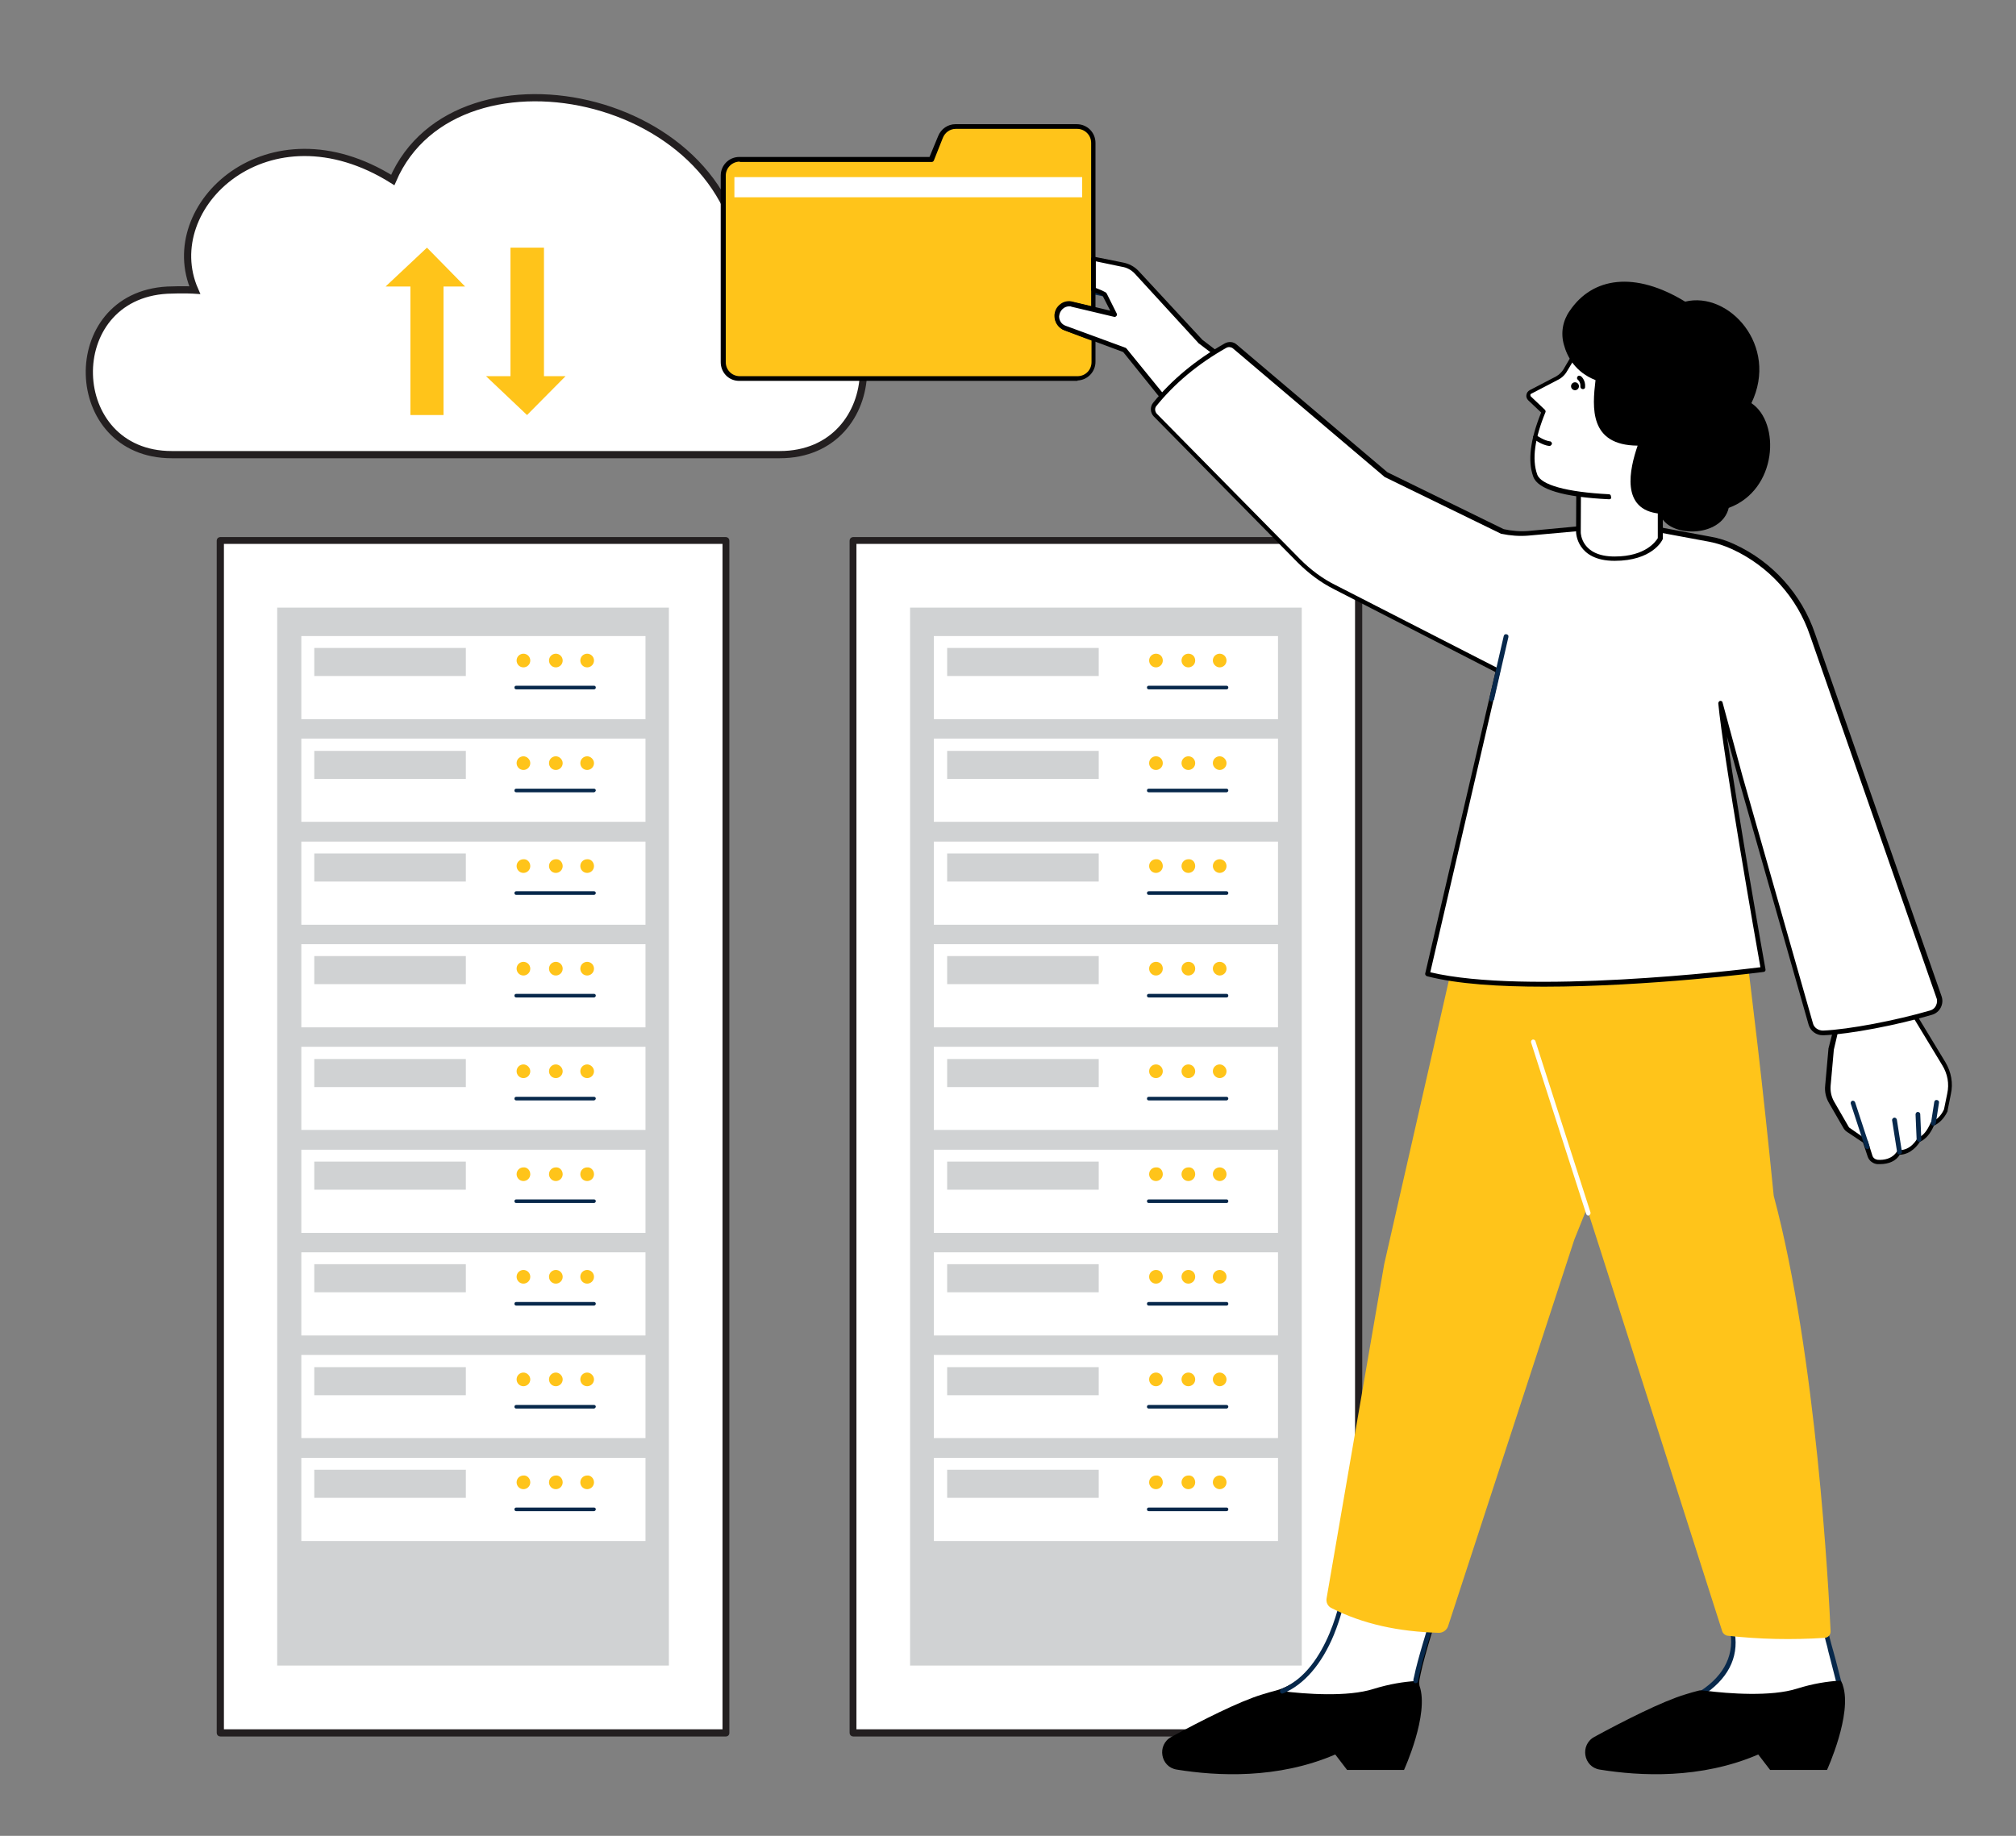 <?xml version="1.0" encoding="utf-8"?>
<!-- Generator: Adobe Illustrator 28.1.0, SVG Export Plug-In . SVG Version: 6.00 Build 0)  -->
<svg version="1.1" id="Layer_1" xmlns="http://www.w3.org/2000/svg" xmlns:xlink="http://www.w3.org/1999/xlink" x="0px" y="0px"
	 viewBox="0 0 560 510" style="enable-background:new 0 0 560 510;" xml:space="preserve">
<rect x="0" y="0" width="560" height="510" fill="#808080" stroke="none"/>
<style type="text/css">
	.st0{fill:#E7E6E6;}
	.st1{fill:none;stroke:#000000;stroke-width:2;stroke-linecap:round;stroke-miterlimit:10;}
	.st2{fill:#FFFFFF;}
	.st3{fill:#FFC41A;}
	.st4{fill:none;stroke:#FFFFFF;stroke-width:2;stroke-miterlimit:10;}
	.st5{fill:#E4E4E4;}
	.st6{opacity:0.14;}
	.st7{fill:#4F50DC;}
	.st8{fill:#E6E6E6;}
	.st9{fill:#FFFFFF;stroke:#000000;stroke-width:2;stroke-linecap:round;stroke-miterlimit:10;}
	.st10{fill:#FFF5CB;}
	.st11{fill:#FFFFFF;stroke:#231F20;stroke-width:2;stroke-miterlimit:10;}
	.st12{fill:none;stroke:#011843;stroke-width:2.658;stroke-linecap:round;stroke-linejoin:round;stroke-miterlimit:10;}
	.st13{fill:none;stroke:#011843;stroke-width:2.658;stroke-miterlimit:10;}
	.st14{fill:none;stroke:#D9E0ED;stroke-width:0.818;stroke-linecap:round;stroke-linejoin:round;stroke-miterlimit:10;}
	.st15{fill:#F2F2F2;stroke:#231F20;stroke-miterlimit:10;}
	.st16{fill:none;stroke:#000000;stroke-linecap:round;stroke-linejoin:round;stroke-miterlimit:10;}
	.st17{fill:none;stroke:#011843;stroke-width:2;stroke-linecap:round;stroke-linejoin:round;stroke-miterlimit:10;}
	.st18{fill:#F2F2F2;stroke:#231F20;stroke-width:2;stroke-miterlimit:10;}
	.st19{fill:none;stroke:#D9E0ED;stroke-width:0.664;stroke-linecap:round;stroke-linejoin:round;stroke-miterlimit:10;}
	.st20{fill:#898B8D;}
	.st21{fill:none;stroke:#FFC41A;stroke-width:0.818;stroke-miterlimit:10;}
	.st22{fill:none;stroke:#FFC41A;stroke-width:0.818;stroke-linecap:round;stroke-linejoin:round;stroke-miterlimit:10;}
	.st23{fill:none;stroke:#FFFFFF;stroke-linecap:round;stroke-linejoin:round;stroke-miterlimit:10;}
	.st24{fill:#F2F2F2;}
	.st25{opacity:0.44;}
	.st26{fill:#FFFFFF;stroke:#000000;stroke-linecap:round;stroke-linejoin:round;stroke-miterlimit:10;}
	.st27{fill:none;stroke:#011843;stroke-width:0.886;stroke-linecap:round;stroke-linejoin:round;stroke-miterlimit:10;}
	.st28{fill:none;stroke:#011843;stroke-width:0.972;stroke-linecap:round;stroke-linejoin:round;stroke-miterlimit:10;}
	.st29{fill:#97ACCA;}
	.st30{fill:#FFFFFF;stroke:#000000;stroke-width:2;stroke-linecap:round;stroke-linejoin:round;stroke-miterlimit:10;}
	.st31{fill:none;stroke:#000000;stroke-width:2;stroke-linecap:round;stroke-linejoin:round;stroke-miterlimit:10;}
	.st32{fill:#231F20;stroke:#231F20;stroke-miterlimit:10;}
	.st33{fill:#D0D2D3;}
	.st34{fill:#07284B;}
</style>
<g>
	<rect x="61.2" y="150.2" class="st2" width="140.4" height="331.3"/>
	<path class="st32" d="M201.7,481.9H61.2c-0.3,0-0.5-0.2-0.5-0.5V150.2c0-0.3,0.2-0.5,0.5-0.5h140.4c0.3,0,0.5,0.2,0.5,0.5v331.3
		C202.1,481.7,201.9,481.9,201.7,481.9z M61.7,480.9h139.5V150.6H61.7V480.9z"/>
	<rect x="77" y="168.8" class="st33" width="108.8" height="293.9"/>
	<g>
		<rect x="83.7" y="176.7" class="st2" width="95.6" height="23.1"/>
		<rect x="87.3" y="180" class="st33" width="42.1" height="7.8"/>
		<path class="st3" d="M147.3,183.5c0,1.1-0.9,1.9-1.9,1.9c-1.1,0-1.9-0.9-1.9-1.9c0-1.1,0.9-1.9,1.9-1.9
			C146.4,181.6,147.3,182.4,147.3,183.5z"/>
		<path class="st3" d="M156.3,183.5c0,1.1-0.9,1.9-1.9,1.9c-1.1,0-1.9-0.9-1.9-1.9c0-1.1,0.9-1.9,1.9-1.9
			C155.4,181.6,156.3,182.4,156.3,183.5z"/>
		<path class="st3" d="M165,183.5c0,1.1-0.9,1.9-1.9,1.9c-1.1,0-1.9-0.9-1.9-1.9c0-1.1,0.9-1.9,1.9-1.9
			C164.1,181.6,165,182.4,165,183.5z"/>
		<path class="st34" d="M143.4,191.5c-0.3,0-0.5-0.2-0.5-0.5c0-0.3,0.2-0.5,0.5-0.5H165c0.3,0,0.5,0.2,0.5,0.5
			c0,0.3-0.2,0.5-0.5,0.5"/>
	</g>
	<g>
		<rect x="83.7" y="205.2" class="st2" width="95.6" height="23.1"/>
		<rect x="87.3" y="208.6" class="st33" width="42.1" height="7.8"/>
		<path class="st3" d="M147.3,212c0,1.1-0.9,1.9-1.9,1.9c-1.1,0-1.9-0.9-1.9-1.9c0-1.1,0.9-1.9,1.9-1.9
			C146.4,210.1,147.3,211,147.3,212z"/>
		<path class="st3" d="M156.3,212c0,1.1-0.9,1.9-1.9,1.9c-1.1,0-1.9-0.9-1.9-1.9c0-1.1,0.9-1.9,1.9-1.9
			C155.4,210.1,156.3,211,156.3,212z"/>
		<path class="st3" d="M165,212c0,1.1-0.9,1.9-1.9,1.9c-1.1,0-1.9-0.9-1.9-1.9c0-1.1,0.9-1.9,1.9-1.9C164.1,210.1,165,211,165,212z"
			/>
		<path class="st34" d="M165,220.1h-21.6c-0.3,0-0.5-0.2-0.5-0.5c0-0.3,0.2-0.5,0.5-0.5H165c0.3,0,0.5,0.2,0.5,0.5
			C165.5,219.8,165.2,220.1,165,220.1z"/>
	</g>
	<g>
		<rect x="83.7" y="233.8" class="st2" width="95.6" height="23.1"/>
		<rect x="87.3" y="237.1" class="st33" width="42.1" height="7.8"/>
		<path class="st3" d="M147.3,240.6c0,1.1-0.9,1.9-1.9,1.9c-1.1,0-1.9-0.9-1.9-1.9c0-1.1,0.9-1.9,1.9-1.9
			C146.4,238.6,147.3,239.5,147.3,240.6z"/>
		<path class="st3" d="M156.3,240.6c0,1.1-0.9,1.9-1.9,1.9c-1.1,0-1.9-0.9-1.9-1.9c0-1.1,0.9-1.9,1.9-1.9
			C155.4,238.6,156.3,239.5,156.3,240.6z"/>
		<path class="st3" d="M165,240.6c0,1.1-0.9,1.9-1.9,1.9c-1.1,0-1.9-0.9-1.9-1.9c0-1.1,0.9-1.9,1.9-1.9
			C164.1,238.6,165,239.5,165,240.6z"/>
		<path class="st34" d="M165,248.6h-21.6c-0.3,0-0.5-0.2-0.5-0.5c0-0.3,0.2-0.5,0.5-0.5H165c0.3,0,0.5,0.2,0.5,0.5
			C165.5,248.4,165.2,248.6,165,248.6z"/>
	</g>
	<g>
		<rect x="83.7" y="262.3" class="st2" width="95.6" height="23.1"/>
		<rect x="87.3" y="265.6" class="st33" width="42.1" height="7.8"/>
		<path class="st3" d="M147.3,269.1c0,1.1-0.9,1.9-1.9,1.9c-1.1,0-1.9-0.9-1.9-1.9c0-1.1,0.9-1.9,1.9-1.9
			C146.4,267.2,147.3,268,147.3,269.1z"/>
		<path class="st3" d="M156.3,269.1c0,1.1-0.9,1.9-1.9,1.9c-1.1,0-1.9-0.9-1.9-1.9c0-1.1,0.9-1.9,1.9-1.9
			C155.4,267.2,156.3,268,156.3,269.1z"/>
		<path class="st3" d="M165,269.1c0,1.1-0.9,1.9-1.9,1.9c-1.1,0-1.9-0.9-1.9-1.9c0-1.1,0.9-1.9,1.9-1.9
			C164.1,267.2,165,268,165,269.1z"/>
		<path class="st34" d="M165,277.1h-21.6c-0.3,0-0.5-0.2-0.5-0.5c0-0.3,0.2-0.5,0.5-0.5H165c0.3,0,0.5,0.2,0.5,0.5
			C165.5,276.9,165.2,277.1,165,277.1z"/>
	</g>
	<g>
		<rect x="83.7" y="290.8" class="st2" width="95.6" height="23.1"/>
		<rect x="87.3" y="294.2" class="st33" width="42.1" height="7.8"/>
		<path class="st3" d="M147.3,297.6c0,1.1-0.9,1.9-1.9,1.9c-1.1,0-1.9-0.9-1.9-1.9c0-1.1,0.9-1.9,1.9-1.9
			C146.4,295.7,147.3,296.6,147.3,297.6z"/>
		<path class="st3" d="M156.3,297.6c0,1.1-0.9,1.9-1.9,1.9c-1.1,0-1.9-0.9-1.9-1.9c0-1.1,0.9-1.9,1.9-1.9
			C155.4,295.7,156.3,296.6,156.3,297.6z"/>
		<path class="st3" d="M165,297.6c0,1.1-0.9,1.9-1.9,1.9c-1.1,0-1.9-0.9-1.9-1.9c0-1.1,0.9-1.9,1.9-1.9
			C164.1,295.7,165,296.6,165,297.6z"/>
		<path class="st34" d="M165,305.7h-21.6c-0.3,0-0.5-0.2-0.5-0.5c0-0.3,0.2-0.5,0.5-0.5H165c0.3,0,0.5,0.2,0.5,0.5
			C165.5,305.4,165.2,305.7,165,305.7z"/>
	</g>
	<g>
		<rect x="83.7" y="319.4" class="st2" width="95.6" height="23.1"/>
		<rect x="87.3" y="322.7" class="st33" width="42.1" height="7.8"/>
		<path class="st3" d="M147.3,326.2c0,1.1-0.9,1.9-1.9,1.9c-1.1,0-1.9-0.9-1.9-1.9c0-1.1,0.9-1.9,1.9-1.9
			C146.4,324.2,147.3,325.1,147.3,326.2z"/>
		<path class="st3" d="M156.3,326.2c0,1.1-0.9,1.9-1.9,1.9c-1.1,0-1.9-0.9-1.9-1.9c0-1.1,0.9-1.9,1.9-1.9
			C155.4,324.2,156.3,325.1,156.3,326.2z"/>
		<path class="st3" d="M165,326.2c0,1.1-0.9,1.9-1.9,1.9c-1.1,0-1.9-0.9-1.9-1.9c0-1.1,0.9-1.9,1.9-1.9
			C164.1,324.2,165,325.1,165,326.2z"/>
		<path class="st34" d="M165,334.2h-21.6c-0.3,0-0.5-0.2-0.5-0.5c0-0.3,0.2-0.5,0.5-0.5H165c0.3,0,0.5,0.2,0.5,0.5
			C165.5,334,165.2,334.2,165,334.2z"/>
	</g>
	<g>
		<rect x="83.7" y="347.9" class="st2" width="95.6" height="23.1"/>
		<rect x="87.3" y="351.2" class="st33" width="42.1" height="7.8"/>
		<path class="st3" d="M147.3,354.7c0,1.1-0.9,1.9-1.9,1.9c-1.1,0-1.9-0.9-1.9-1.9c0-1.1,0.9-1.9,1.9-1.9
			C146.4,352.8,147.3,353.6,147.3,354.7z"/>
		<path class="st3" d="M156.3,354.7c0,1.1-0.9,1.9-1.9,1.9c-1.1,0-1.9-0.9-1.9-1.9c0-1.1,0.9-1.9,1.9-1.9
			C155.4,352.8,156.3,353.6,156.3,354.7z"/>
		<path class="st3" d="M165,354.7c0,1.1-0.9,1.9-1.9,1.9c-1.1,0-1.9-0.9-1.9-1.9c0-1.1,0.9-1.9,1.9-1.9
			C164.1,352.8,165,353.6,165,354.7z"/>
		<path class="st34" d="M165,362.7h-21.6c-0.3,0-0.5-0.2-0.5-0.5c0-0.3,0.2-0.5,0.5-0.5H165c0.3,0,0.5,0.2,0.5,0.5
			C165.5,362.5,165.2,362.7,165,362.7z"/>
	</g>
	<g>
		<rect x="83.7" y="376.4" class="st2" width="95.6" height="23.1"/>
		<rect x="87.3" y="379.8" class="st33" width="42.1" height="7.8"/>
		<path class="st3" d="M147.3,383.2c0,1.1-0.9,1.9-1.9,1.9c-1.1,0-1.9-0.9-1.9-1.9c0-1.1,0.9-1.9,1.9-1.9
			C146.4,381.3,147.3,382.2,147.3,383.2z"/>
		<path class="st3" d="M156.3,383.2c0,1.1-0.9,1.9-1.9,1.9c-1.1,0-1.9-0.9-1.9-1.9c0-1.1,0.9-1.9,1.9-1.9
			C155.4,381.3,156.3,382.2,156.3,383.2z"/>
		<path class="st3" d="M165,383.2c0,1.1-0.9,1.9-1.9,1.9c-1.1,0-1.9-0.9-1.9-1.9c0-1.1,0.9-1.9,1.9-1.9
			C164.1,381.3,165,382.2,165,383.2z"/>
		<path class="st34" d="M165,391.3h-21.6c-0.3,0-0.5-0.2-0.5-0.5c0-0.3,0.2-0.5,0.5-0.5H165c0.3,0,0.5,0.2,0.5,0.5
			C165.5,391,165.2,391.3,165,391.3z"/>
	</g>
	<g>
		<rect x="83.7" y="405" class="st2" width="95.6" height="23.1"/>
		<rect x="87.3" y="408.3" class="st33" width="42.1" height="7.8"/>
		<path class="st3" d="M147.3,411.8c0,1.1-0.9,1.9-1.9,1.9c-1.1,0-1.9-0.9-1.9-1.9c0-1.1,0.9-1.9,1.9-1.9
			C146.4,409.8,147.3,410.7,147.3,411.8z"/>
		<path class="st3" d="M156.3,411.8c0,1.1-0.9,1.9-1.9,1.9c-1.1,0-1.9-0.9-1.9-1.9c0-1.1,0.9-1.9,1.9-1.9
			C155.4,409.8,156.3,410.7,156.3,411.8z"/>
		<path class="st3" d="M165,411.8c0,1.1-0.9,1.9-1.9,1.9c-1.1,0-1.9-0.9-1.9-1.9c0-1.1,0.9-1.9,1.9-1.9
			C164.1,409.8,165,410.7,165,411.8z"/>
		<path class="st34" d="M165,419.8h-21.6c-0.3,0-0.5-0.2-0.5-0.5c0-0.3,0.2-0.5,0.5-0.5H165c0.3,0,0.5,0.2,0.5,0.5
			C165.5,419.6,165.2,419.8,165,419.8z"/>
	</g>
</g>
<g>
	<rect x="237" y="150.2" class="st2" width="140.4" height="331.3"/>
	<path class="st32" d="M377.4,481.9H237c-0.3,0-0.5-0.2-0.5-0.5V150.2c0-0.3,0.2-0.5,0.5-0.5h140.4c0.3,0,0.5,0.2,0.5,0.5v331.3
		C377.9,481.7,377.7,481.9,377.4,481.9z M237.4,480.9h139.5V150.6H237.4V480.9z"/>
	<rect x="252.8" y="168.8" class="st33" width="108.8" height="293.9"/>
	<g>
		<rect x="259.4" y="176.7" class="st2" width="95.6" height="23.1"/>
		<rect x="263.1" y="180" class="st33" width="42.1" height="7.8"/>
		<path class="st3" d="M323,183.5c0,1.1-0.9,1.9-1.9,1.9c-1.1,0-1.9-0.9-1.9-1.9c0-1.1,0.9-1.9,1.9-1.9
			C322.2,181.6,323,182.4,323,183.5z"/>
		<path class="st3" d="M332,183.5c0,1.1-0.9,1.9-1.9,1.9c-1.1,0-1.9-0.9-1.9-1.9c0-1.1,0.9-1.9,1.9-1.9
			C331.2,181.6,332,182.4,332,183.5z"/>
		<path class="st3" d="M340.7,183.5c0,1.1-0.9,1.9-1.9,1.9s-1.9-0.9-1.9-1.9c0-1.1,0.9-1.9,1.9-1.9S340.7,182.4,340.7,183.5z"/>
		<path class="st34" d="M340.7,191.5h-21.6c-0.3,0-0.5-0.2-0.5-0.5c0-0.3,0.2-0.5,0.5-0.5h21.6c0.3,0,0.5,0.2,0.5,0.5
			C341.2,191.3,341,191.5,340.7,191.5z"/>
	</g>
	<g>
		<rect x="259.4" y="205.2" class="st2" width="95.6" height="23.1"/>
		<rect x="263.1" y="208.6" class="st33" width="42.1" height="7.8"/>
		<path class="st3" d="M323,212c0,1.1-0.9,1.9-1.9,1.9c-1.1,0-1.9-0.9-1.9-1.9c0-1.1,0.9-1.9,1.9-1.9C322.2,210.1,323,211,323,212z"
			/>
		<path class="st3" d="M332,212c0,1.1-0.9,1.9-1.9,1.9c-1.1,0-1.9-0.9-1.9-1.9c0-1.1,0.9-1.9,1.9-1.9C331.2,210.1,332,211,332,212z"
			/>
		<path class="st3" d="M340.7,212c0,1.1-0.9,1.9-1.9,1.9s-1.9-0.9-1.9-1.9c0-1.1,0.9-1.9,1.9-1.9S340.7,211,340.7,212z"/>
		<path class="st34" d="M340.7,220.1h-21.6c-0.3,0-0.5-0.2-0.5-0.5c0-0.3,0.2-0.5,0.5-0.5h21.6c0.3,0,0.5,0.2,0.5,0.5
			C341.2,219.8,341,220.1,340.7,220.1z"/>
	</g>
	<g>
		<rect x="259.4" y="233.8" class="st2" width="95.6" height="23.1"/>
		<rect x="263.1" y="237.1" class="st33" width="42.1" height="7.8"/>
		<path class="st3" d="M323,240.6c0,1.1-0.9,1.9-1.9,1.9c-1.1,0-1.9-0.9-1.9-1.9c0-1.1,0.9-1.9,1.9-1.9
			C322.2,238.6,323,239.5,323,240.6z"/>
		<path class="st3" d="M332,240.6c0,1.1-0.9,1.9-1.9,1.9c-1.1,0-1.9-0.9-1.9-1.9c0-1.1,0.9-1.9,1.9-1.9
			C331.2,238.6,332,239.5,332,240.6z"/>
		<path class="st3" d="M340.7,240.6c0,1.1-0.9,1.9-1.9,1.9s-1.9-0.9-1.9-1.9c0-1.1,0.9-1.9,1.9-1.9S340.7,239.5,340.7,240.6z"/>
		<path class="st34" d="M340.7,248.6h-21.6c-0.3,0-0.5-0.2-0.5-0.5c0-0.3,0.2-0.5,0.5-0.5h21.6c0.3,0,0.5,0.2,0.5,0.5
			C341.2,248.4,341,248.6,340.7,248.6z"/>
	</g>
	<g>
		<rect x="259.4" y="262.3" class="st2" width="95.6" height="23.1"/>
		<rect x="263.1" y="265.6" class="st33" width="42.1" height="7.8"/>
		<path class="st3" d="M323,269.1c0,1.1-0.9,1.9-1.9,1.9c-1.1,0-1.9-0.9-1.9-1.9c0-1.1,0.9-1.9,1.9-1.9
			C322.2,267.2,323,268,323,269.1z"/>
		<path class="st3" d="M332,269.1c0,1.1-0.9,1.9-1.9,1.9c-1.1,0-1.9-0.9-1.9-1.9c0-1.1,0.9-1.9,1.9-1.9
			C331.2,267.2,332,268,332,269.1z"/>
		<path class="st3" d="M340.7,269.1c0,1.1-0.9,1.9-1.9,1.9s-1.9-0.9-1.9-1.9c0-1.1,0.9-1.9,1.9-1.9S340.7,268,340.7,269.1z"/>
		<path class="st34" d="M340.7,277.1h-21.6c-0.3,0-0.5-0.2-0.5-0.5c0-0.3,0.2-0.5,0.5-0.5h21.6c0.3,0,0.5,0.2,0.5,0.5
			C341.2,276.9,341,277.1,340.7,277.1z"/>
	</g>
	<g>
		<rect x="259.4" y="290.8" class="st2" width="95.6" height="23.1"/>
		<rect x="263.1" y="294.2" class="st33" width="42.1" height="7.8"/>
		<path class="st3" d="M323,297.6c0,1.1-0.9,1.9-1.9,1.9c-1.1,0-1.9-0.9-1.9-1.9c0-1.1,0.9-1.9,1.9-1.9
			C322.2,295.7,323,296.6,323,297.6z"/>
		<path class="st3" d="M332,297.6c0,1.1-0.9,1.9-1.9,1.9c-1.1,0-1.9-0.9-1.9-1.9c0-1.1,0.9-1.9,1.9-1.9
			C331.2,295.7,332,296.6,332,297.6z"/>
		<path class="st3" d="M340.7,297.6c0,1.1-0.9,1.9-1.9,1.9s-1.9-0.9-1.9-1.9c0-1.1,0.9-1.9,1.9-1.9S340.7,296.6,340.7,297.6z"/>
		<path class="st34" d="M340.7,305.7h-21.6c-0.3,0-0.5-0.2-0.5-0.5c0-0.3,0.2-0.5,0.5-0.5h21.6c0.3,0,0.5,0.2,0.5,0.5
			C341.2,305.4,341,305.7,340.7,305.7z"/>
	</g>
	<g>
		<rect x="259.4" y="319.4" class="st2" width="95.6" height="23.1"/>
		<rect x="263.1" y="322.7" class="st33" width="42.1" height="7.8"/>
		<path class="st3" d="M323,326.2c0,1.1-0.9,1.9-1.9,1.9c-1.1,0-1.9-0.9-1.9-1.9c0-1.1,0.9-1.9,1.9-1.9
			C322.2,324.2,323,325.1,323,326.2z"/>
		<path class="st3" d="M332,326.2c0,1.1-0.9,1.9-1.9,1.9c-1.1,0-1.9-0.9-1.9-1.9c0-1.1,0.9-1.9,1.9-1.9
			C331.2,324.2,332,325.1,332,326.2z"/>
		<path class="st3" d="M340.7,326.2c0,1.1-0.9,1.9-1.9,1.9s-1.9-0.9-1.9-1.9c0-1.1,0.9-1.9,1.9-1.9S340.7,325.1,340.7,326.2z"/>
		<path class="st34" d="M340.7,334.2h-21.6c-0.3,0-0.5-0.2-0.5-0.5c0-0.3,0.2-0.5,0.5-0.5h21.6c0.3,0,0.5,0.2,0.5,0.5
			C341.2,334,341,334.2,340.7,334.2z"/>
	</g>
	<g>
		<rect x="259.4" y="347.9" class="st2" width="95.6" height="23.1"/>
		<rect x="263.1" y="351.2" class="st33" width="42.1" height="7.8"/>
		<path class="st3" d="M323,354.7c0,1.1-0.9,1.9-1.9,1.9c-1.1,0-1.9-0.9-1.9-1.9c0-1.1,0.9-1.9,1.9-1.9
			C322.2,352.8,323,353.6,323,354.7z"/>
		<path class="st3" d="M332,354.7c0,1.1-0.9,1.9-1.9,1.9c-1.1,0-1.9-0.9-1.9-1.9c0-1.1,0.9-1.9,1.9-1.9
			C331.2,352.8,332,353.6,332,354.7z"/>
		<path class="st3" d="M340.7,354.7c0,1.1-0.9,1.9-1.9,1.9s-1.9-0.9-1.9-1.9c0-1.1,0.9-1.9,1.9-1.9S340.7,353.6,340.7,354.7z"/>
		<path class="st34" d="M340.7,362.7h-21.6c-0.3,0-0.5-0.2-0.5-0.5c0-0.3,0.2-0.5,0.5-0.5h21.6c0.3,0,0.5,0.2,0.5,0.5
			C341.2,362.5,341,362.7,340.7,362.7z"/>
	</g>
	<g>
		<rect x="259.4" y="376.4" class="st2" width="95.6" height="23.1"/>
		<rect x="263.1" y="379.8" class="st33" width="42.1" height="7.8"/>
		<path class="st3" d="M323,383.2c0,1.1-0.9,1.9-1.9,1.9c-1.1,0-1.9-0.9-1.9-1.9c0-1.1,0.9-1.9,1.9-1.9
			C322.2,381.3,323,382.2,323,383.2z"/>
		<path class="st3" d="M332,383.2c0,1.1-0.9,1.9-1.9,1.9c-1.1,0-1.9-0.9-1.9-1.9c0-1.1,0.9-1.9,1.9-1.9
			C331.2,381.3,332,382.2,332,383.2z"/>
		<path class="st3" d="M340.7,383.2c0,1.1-0.9,1.9-1.9,1.9s-1.9-0.9-1.9-1.9c0-1.1,0.9-1.9,1.9-1.9S340.7,382.2,340.7,383.2z"/>
		<path class="st34" d="M340.7,391.3h-21.6c-0.3,0-0.5-0.2-0.5-0.5c0-0.3,0.2-0.5,0.5-0.5h21.6c0.3,0,0.5,0.2,0.5,0.5
			C341.2,391,341,391.3,340.7,391.3z"/>
	</g>
	<g>
		<rect x="259.4" y="405" class="st2" width="95.6" height="23.1"/>
		<rect x="263.1" y="408.3" class="st33" width="42.1" height="7.8"/>
		<path class="st3" d="M323,411.8c0,1.1-0.9,1.9-1.9,1.9c-1.1,0-1.9-0.9-1.9-1.9c0-1.1,0.9-1.9,1.9-1.9
			C322.2,409.8,323,410.7,323,411.8z"/>
		<path class="st3" d="M332,411.8c0,1.1-0.9,1.9-1.9,1.9c-1.1,0-1.9-0.9-1.9-1.9c0-1.1,0.9-1.9,1.9-1.9
			C331.2,409.8,332,410.7,332,411.8z"/>
		<path class="st3" d="M340.7,411.8c0,1.1-0.9,1.9-1.9,1.9s-1.9-0.9-1.9-1.9c0-1.1,0.9-1.9,1.9-1.9S340.7,410.7,340.7,411.8z"/>
		<path class="st34" d="M340.7,419.8h-21.6c-0.3,0-0.5-0.2-0.5-0.5c0-0.3,0.2-0.5,0.5-0.5h21.6c0.3,0,0.5,0.2,0.5,0.5
			C341.2,419.6,341,419.8,340.7,419.8z"/>
	</g>
</g>
<path class="st11" d="M47.7,126.3h168.9c30.2,0,31.4-45,1.2-46.5c-3.6-0.2-7.5-0.2-11.6,0C208.9,26.7,127,8.4,109.1,50
	c-34.6-21.7-65.2,7.3-55,30.6c0,0-3-0.2-7.6,0C16.8,82.2,18,126.3,47.7,126.3z"/>
<polygon class="st3" points="129.2,79.6 123.2,79.6 123.2,115.3 114,115.3 114,79.6 107.1,79.6 118.6,68.8 "/>
<polygon class="st3" points="157.1,104.5 151.1,104.5 151.1,68.8 141.8,68.8 141.8,104.5 135,104.5 146.4,115.3 "/>
<g>
	<path class="st2" d="M311.1,77.3l-14.3-3.2l-7.1,2.1c-1.4,0.4-2.1,1.9-1.5,3.2l0,0c0.4,1,1.5,1.6,2.6,1.4l7-1.1l12.3,2.7
		L311.1,77.3z"/>
	<path class="st34" d="M310.1,83.1c0,0-0.1,0-0.1,0l-12.2-2.6l-6.8,1.1c-1.4,0.2-2.8-0.5-3.3-1.8c-0.3-0.8-0.3-1.7,0-2.5
		c0.4-0.8,1.1-1.4,1.9-1.6l7.1-2.1c0.1,0,0.2,0,0.3,0l14.3,3.2c0.3,0.1,0.6,0.4,0.5,0.8l-1.1,5.2c0,0.2-0.1,0.3-0.3,0.4
		C310.3,83.1,310.2,83.1,310.1,83.1z M297.8,79.1c0,0,0.1,0,0.1,0l11.6,2.5l0.8-3.9l-13.5-3.1l-7,2.1c-0.5,0.1-0.9,0.5-1.1,0.9
		c-0.2,0.5-0.2,1,0,1.4c0.3,0.7,1.1,1.2,1.9,1.1l7-1.1C297.7,79.1,297.7,79.1,297.8,79.1z"/>
	<g>
		<path class="st3" d="M303.8,39.7v46.3l-3.2-0.8l-2.8-0.7c-1.9-0.5-3.8,0.7-4.2,2.6c-0.1,0.3-0.1,0.5-0.1,0.8
			c0,1.4,0.9,2.7,2.3,3.3l4.8,1.8l3.2,1.2v6.5c0,2.4-1.9,4.4-4.3,4.6c-0.1,0-0.2,0-0.2,0h-93.8c-0.1,0-0.2,0-0.2,0
			c-2.4-0.1-4.3-2.1-4.3-4.6V48.8c0-2.5,2-4.6,4.6-4.6h53.3l2.5-6.3c0.7-1.7,2.4-2.9,4.2-2.9h33.7C301.8,35.1,303.8,37.1,303.8,39.7
			z"/>
		<path class="st2" d="M300.6,49.2v36l-2.8-0.7c-1.9-0.5-3.8,0.7-4.2,2.6c-0.1,0.3-0.1,0.5-0.1,0.8c0,1.4,0.9,2.7,2.3,3.3l4.8,1.8
			v9.1h-96.6V49.2H300.6z"/>
		<path class="st3" d="M303.8,54.8v31.2l-3.2-0.8l-2.8-0.7c-1.9-0.5-3.8,0.7-4.2,2.6c-0.1,0.3-0.1,0.5-0.1,0.8
			c0,1.4,0.9,2.7,2.3,3.3l4.8,1.8l3.2,1.2v6.9c0,2.2-1.9,4-4.3,4.1c-0.1,0-0.2,0-0.2,0h-93.8c-0.1,0-0.2,0-0.2,0
			c-2.4-0.1-4.3-1.9-4.3-4.1V54.8H303.8z"/>
		<path d="M299.2,105.8h-93.8c-0.1,0-0.2,0-0.3,0c-2.8-0.1-4.9-2.4-4.9-5.2V48.8c0-2.9,2.3-5.2,5.2-5.2h52.8l2.4-5.8
			c0.8-2,2.7-3.3,4.8-3.3h33.7c2.9,0,5.2,2.3,5.2,5.2v46.3c0,0.2-0.1,0.4-0.2,0.5c-0.2,0.1-0.4,0.2-0.6,0.1l-5.9-1.4
			c-0.7-0.2-1.5-0.1-2.1,0.3c-0.6,0.4-1.1,1-1.3,1.8c0,0.2-0.1,0.4-0.1,0.6c0,1.2,0.7,2.2,1.8,2.6l8,2.9c0.3,0.1,0.4,0.3,0.4,0.6
			v6.5c0,2.8-2.2,5.1-5,5.2C299.4,105.8,299.3,105.8,299.2,105.8z M205.5,44.9c-2.2,0-3.9,1.8-3.9,3.9v51.8c0,2.1,1.6,3.8,3.7,3.9
			c0.1,0,0.1,0,0.2,0h93.8c0.1,0,0.1,0,0.2,0c2.1-0.1,3.7-1.8,3.7-3.9v-6l-7.5-2.8c-1.6-0.6-2.7-2.2-2.7-3.9c0-0.3,0-0.6,0.1-0.9
			c0.2-1.1,0.9-2,1.8-2.6c0.9-0.6,2.1-0.8,3.1-0.5l5.1,1.2V39.7c0-2.2-1.8-3.9-3.9-3.9h-33.7c-1.6,0-3,1-3.6,2.5l-2.5,6.3
			c-0.1,0.2-0.3,0.4-0.6,0.4H205.5z"/>
	</g>
	<path class="st2" d="M360.5,115.3l-21.9,13.3L322,109.1l-9.6-11.8l-8.6-3.2l-3.2-1.2l-4.8-1.8c-1.4-0.5-2.3-1.8-2.3-3.3
		c0-0.3,0-0.5,0.1-0.8c0.4-1.9,2.3-3.1,4.2-2.6l2.8,0.7l3.2,0.8l5.9,1.4l-2.8-5.6c-0.6-0.3-1.7-0.8-3.1-1.3v-8.5l8,1.6
		c1.6,0.2,3,1,4.1,2.2l17.6,19.2C333.5,94.9,358.4,114,360.5,115.3z"/>
	<path d="M338.5,129.3c-0.2,0-0.4-0.1-0.5-0.2l-16.5-19.5L312,97.8l-16.4-6.1c-1.6-0.6-2.7-2.2-2.7-3.9c0-0.3,0-0.6,0.1-0.9
		c0.2-1.1,0.9-2,1.8-2.6c0.9-0.6,2.1-0.8,3.1-0.5l10.5,2.5l-2.1-4.1c-0.6-0.3-1.5-0.7-2.8-1.2c-0.3-0.1-0.4-0.3-0.4-0.6v-8.5
		c0-0.2,0.1-0.4,0.2-0.5c0.2-0.1,0.4-0.2,0.5-0.1l8,1.6c1.7,0.3,3.3,1.1,4.5,2.4L334,94.4c1.2,0.9,24.9,19.1,26.9,20.3
		c0.2,0.1,0.3,0.3,0.3,0.6c0,0.2-0.1,0.4-0.3,0.6l-21.9,13.3C338.8,129.2,338.6,129.3,338.5,129.3z M297.1,85.1
		c-0.5,0-1,0.1-1.5,0.4c-0.6,0.4-1.1,1-1.3,1.8c0,0.2-0.1,0.4-0.1,0.6c0,1.2,0.7,2.2,1.8,2.6l16.6,6.1c0.1,0,0.2,0.1,0.3,0.2
		l9.6,11.8l16.1,19.1l20.6-12.5c-4.8-3.4-25.2-19.1-26.2-19.8c0,0-0.1,0-0.1-0.1l-17.6-19.2c-1-1.1-2.3-1.8-3.7-2c0,0,0,0,0,0
		l-7.2-1.5V80c1.3,0.5,2.2,0.9,2.7,1.2c0.1,0.1,0.2,0.2,0.3,0.3l2.8,5.6c0.1,0.2,0.1,0.5-0.1,0.7c-0.2,0.2-0.4,0.3-0.7,0.2
		l-11.8-2.8C297.5,85.1,297.3,85.1,297.1,85.1z"/>
	<path d="M394.3,468.3c2.8,7.9-4.3,23.4-4.3,23.4h-15.8l-3.3-4.3c-16,6.9-32.9,6-44,4.2c-4.6-0.7-5.6-6.9-1.5-9.1
		c8.1-4.4,18.9-9.9,25.3-11.8c1.2-0.4,2.4-0.7,3.5-1c0.7-0.2,1.4-0.4,2.1-0.7c14.1-5.8,17.6-28.1,17.6-28.1l25.9,6.1
		c0,0-4.1,12.6-5.2,18.1c-0.1,0.4-0.1,0.7-0.2,1C394.2,467,394.2,467.7,394.3,468.3z"/>
	<path class="st2" d="M398.4,448.4c0,0-4,12.3-5,17.6c-0.1,0.3-0.1,0.7-0.2,1c-3.2,0.2-7.2,0.8-11.7,2.2c-7.2,2.3-19.1,1.4-25.4,0.6
		c13.7-5.7,17.1-27.4,17.1-27.4L398.4,448.4z"/>
	<path class="st34" d="M356.2,470.5c-0.3,0-0.5-0.2-0.6-0.4c-0.1-0.3,0-0.7,0.4-0.9c13.2-5.5,16.7-26.7,16.7-26.9
		c0-0.2,0.1-0.3,0.3-0.4c0.2-0.1,0.3-0.1,0.5-0.1l25.1,5.9c0.2,0,0.3,0.2,0.4,0.3c0.1,0.2,0.1,0.3,0.1,0.5c0,0.1-4,12.3-5,17.5
		c-0.1,0.3-0.1,0.7-0.2,1c0,0.4-0.4,0.6-0.7,0.6c-0.4,0-0.6-0.4-0.6-0.7c0-0.4,0.1-0.7,0.2-1.1c0.9-4.6,4-14.4,4.8-17l-23.8-5.6
		c-0.3,1.7-1.3,6.1-3.3,11c-3.4,8.2-8.3,13.8-14,16.2C356.3,470.4,356.2,470.5,356.2,470.5z"/>
	<path class="st2" d="M504.4,439.5c0,0,2.2,12.7,3.7,17.9c0.1,0.3,3.1,11.8,3.2,12.1c-3.8,5.5-35.4,4.3-40.1,1.8
		c7.6-4.5,11.1-10.4,10-17.5c0,0,0-0.1,0-0.1c-0.8-4.5-1.8-7.7-1.8-7.7l0.2-0.1L504.4,439.5z"/>
	<path class="st34" d="M490.8,474.1c-7.9,0-17.2-0.8-19.8-2.3c-0.2-0.1-0.3-0.3-0.3-0.6c0-0.2,0.1-0.5,0.3-0.6
		c7.4-4.3,10.7-10.2,9.7-16.9l0-0.1c-0.7-4.4-1.8-7.6-1.8-7.6c-0.1-0.2,0-0.4,0-0.5c0.1-0.2,0.2-0.3,0.4-0.3l0.2-0.1l24.8-6.4
		c0.2,0,0.4,0,0.5,0.1c0.2,0.1,0.3,0.3,0.3,0.4c0,0.1,2.2,12.8,3.7,17.9c0,0.1,0.4,1.3,1,3.6c0.8,3.2,2.1,8.1,2.2,8.4
		c0.1,0.2,0,0.4-0.1,0.6c-2.4,3.5-13.7,4.2-20.2,4.2C491.3,474.1,491.1,474.1,490.8,474.1z M472.7,471.2c3.3,1,11.1,1.7,18.9,1.6
		c10-0.1,17.2-1.4,19-3.4c-0.2-0.8-0.8-3.1-2.1-8.2c-0.5-1.8-0.9-3.5-0.9-3.6c-1.3-4.5-3.1-14.6-3.6-17.3l-23.7,6.1
		c0.4,1.2,1.1,3.8,1.6,7.2l0,0.1C483,460.6,479.9,466.6,472.7,471.2z"/>
	<path d="M507.5,491.7h-15.8l-3.3-4.3c-16,6.9-32.9,6-44,4.2c-4.6-0.7-5.6-6.9-1.5-9.1c8.1-4.4,18.9-9.9,25.3-11.8
		c1.2-0.4,2.4-0.7,3.5-1c0.7-0.2,0.9-0.1,2.1,0c6.3,0.8,18.2,1.7,25.4-0.6c4.4-1.4,8.5-2,11.7-2.2l0.3,0c0.3,0.2,0.7,1.1,0.7,1.3
		C514.6,476.2,507.5,491.7,507.5,491.7z"/>
	<path class="st3" d="M411,234.9l-26.5,116.3l-16,92.8c-0.2,1.1,0.3,2.2,1.3,2.7c8.8,4.5,18.8,6.6,29.9,6.9c1.1,0,2.1-0.7,2.5-1.7
		l35.1-107.5l42.2-105.1L411,234.9z"/>
	<path class="st3" d="M409.6,238.8l34.6,107.4l34.2,107c0.2,0.6,0.8,1.1,1.4,1.2c8.9,1,17.9,1.2,27.1,0.6c0.9-0.1,1.6-0.8,1.6-1.8
		c-0.5-11.1-3.9-76.6-15.8-121c-6.2-62.4-11.7-97.3-11.7-97.3L409.6,238.8z"/>
	<path class="st2" d="M441.2,337.7c-0.3,0-0.5-0.2-0.6-0.5l-15.3-47.6c-0.1-0.3,0.1-0.7,0.4-0.8c0.3-0.1,0.7,0.1,0.8,0.4l15.3,47.6
		c0.1,0.3-0.1,0.7-0.4,0.8C441.4,337.7,441.3,337.7,441.2,337.7z"/>
	<g>
		<path class="st2" d="M527,253.4l4.3,26.6c0.1,0.8,0.4,1.6,0.8,2.3l8,13.2c1.5,2.5,2.1,5.5,1.5,8.4l-0.9,4.5
			c-0.9,1.9-2.2,3.2-3.7,3.8c-1,2.2-2.2,3.8-3.8,4.5c0,0-1.9,3.6-5.5,3.5c-1.5,2.6-4.2,2.9-6,2.7c-1-0.1-1.8-0.7-2.1-1.6l-1.3-4.1
			l-4.6-3.2c-0.2-0.2-0.4-0.4-0.6-0.6l-4.1-7.1c-0.8-1.4-1.2-3-1-4.6l0.9-10.1l0.9-3.5c0.8-3,0.6-6.2-0.5-9.1l-7.2-19.1L527,253.4z"
			/>
		<path d="M522.2,323.4c-0.2,0-0.4,0-0.7,0c-1.2-0.1-2.3-0.9-2.7-2.1l-1.3-3.9l-4.5-3c-0.3-0.2-0.6-0.5-0.8-0.8l-4.1-7.1
			c-0.9-1.5-1.3-3.2-1.1-5l0.9-10.1c0,0,0-0.1,0-0.1l0.9-3.5c0.8-2.9,0.6-5.9-0.5-8.7l-7.2-19.1c-0.1-0.2-0.1-0.4,0-0.5
			s0.2-0.3,0.4-0.3l25-6.4c0.2,0,0.4,0,0.5,0.1c0.2,0.1,0.3,0.3,0.3,0.4l4.3,26.6c0.1,0.7,0.4,1.4,0.8,2l8,13.2
			c1.6,2.7,2.2,5.8,1.5,8.9l-0.9,4.5c0,0.1,0,0.1,0,0.2c-0.9,1.9-2.2,3.3-3.8,4c-1,2.3-2.3,3.8-3.9,4.5c-0.5,0.8-2.4,3.5-5.6,3.6
			C526.7,322.5,524.7,323.4,522.2,323.4z M509.4,291.6l-0.9,10.1c-0.1,1.5,0.2,2.9,0.9,4.2l4.1,7.1c0.1,0.2,0.2,0.3,0.4,0.4l4.6,3.2
			c0.1,0.1,0.2,0.2,0.3,0.3l1.3,4.1c0.2,0.7,0.8,1.1,1.5,1.2c1.7,0.1,4-0.2,5.4-2.4c0.1-0.2,0.3-0.3,0.6-0.3
			c3.2,0.1,4.9-3.1,4.9-3.1c0.1-0.1,0.2-0.2,0.3-0.3c1.4-0.6,2.5-1.9,3.5-4.2c0.1-0.2,0.2-0.3,0.4-0.3c1.4-0.6,2.5-1.7,3.3-3.4
			l0.9-4.4c0.6-2.7,0.1-5.5-1.4-7.9l-8-13.2c-0.5-0.8-0.8-1.6-0.9-2.5l-4.2-25.9l-23.6,6l6.9,18.4c1.2,3.1,1.3,6.4,0.5,9.5
			L509.4,291.6z"/>
		<path class="st34" d="M518.7,319.2c-0.3,0-0.5-0.2-0.6-0.4l-4-12.2c-0.1-0.3,0.1-0.7,0.4-0.8c0.3-0.1,0.7,0.1,0.8,0.4l4,12.2
			c0.1,0.3-0.1,0.7-0.4,0.8C518.8,319.2,518.8,319.2,518.7,319.2z"/>
		<path class="st34" d="M527.6,320.7c-0.3,0-0.6-0.2-0.6-0.5l-1.4-8.9c-0.1-0.4,0.2-0.7,0.5-0.8c0.4-0.1,0.7,0.2,0.8,0.5l1.4,8.9
			c0.1,0.4-0.2,0.7-0.5,0.7C527.7,320.7,527.6,320.7,527.6,320.7z"/>
		<path class="st34" d="M533.1,317.2c-0.3,0-0.6-0.3-0.7-0.6l-0.3-7c0-0.4,0.3-0.7,0.6-0.7c0.4,0,0.7,0.3,0.7,0.6l0.3,7
			C533.8,316.9,533.5,317.2,533.1,317.2C533.2,317.2,533.1,317.2,533.1,317.2z"/>
		<path class="st34" d="M537,312.7c0,0-0.1,0-0.1,0c-0.4-0.1-0.6-0.4-0.5-0.8l0.9-5.8c0.1-0.4,0.4-0.6,0.8-0.5
			c0.4,0.1,0.6,0.4,0.5,0.8l-0.9,5.8C537.5,312.5,537.3,312.7,537,312.7z"/>
	</g>
	<path class="st2" d="M475,149.8l-22.6-4.2l0,0l-27.8,2.6c-2.4,0.2-4.8,0-7.2-0.5l0,0L385,131.7h0l-42-35.6
		c-0.7-0.6-1.7-0.7-2.6-0.2c-7.9,4.5-14.5,9.9-19.7,16.3c-0.7,0.9-0.6,2.1,0.2,2.9l39.9,40.5c2.9,3,6.3,5.5,10,7.4l45.3,23.2l0,0
		c0,0-19.6,84.2-19.6,84.2c28.1,7.1,93.2-1.3,93.2-1.3c0,0-10.3-58.2-11.8-73.9h0l5.5,20.3l19.6,68.8c0.4,1.5,1.8,2.5,3.4,2.4
		c7.4-0.3,20.6-2.9,30-5.7c1.8-0.6,2.8-2.5,2.2-4.3l-35.1-100.6c-3.7-10.9-11.7-19.7-22.1-24.5l0,0
		C479.3,150.8,477.2,150.2,475,149.8z"/>
	<path d="M506.3,287.6c-1.8,0-3.4-1.2-3.9-2.9l-19.6-68.8l-3.1-11.3c3.1,21.6,10.3,62.6,10.7,64.6c0,0.1,0.1,0.3-0.1,0.6
		c-0.1,0.1-0.3,0.2-0.4,0.2c-0.5,0.1-32.2,4.1-61,4.1c-12.3,0-24-0.7-32.5-2.9c-0.3-0.1-0.6-0.4-0.5-0.8
		c8.4-36.1,18.3-78.6,19.5-83.7l-44.8-23c-3.8-1.9-7.2-4.5-10.2-7.5l-39.9-40.5c-1-1-1.1-2.7-0.2-3.8c5.1-6.3,11.8-11.9,19.9-16.5
		c1.1-0.6,2.4-0.5,3.3,0.3l41.9,35.5l32.3,15.8c2.3,0.5,4.6,0.7,6.9,0.5l27.8-2.6c0.1,0,0.1,0,0.2,0l22.6,4.2l0,0
		c2.3,0.4,4.5,1.1,6.6,2.1c10.5,4.8,18.7,13.9,22.4,24.9l35.1,100.6c0.4,1.1,0.3,2.2-0.2,3.2c-0.5,1-1.4,1.7-2.4,2
		c-9.7,2.9-22.9,5.4-30.1,5.7C506.4,287.6,506.3,287.6,506.3,287.6z M477.9,194.7c0.3,0,0.6,0.2,0.6,0.5l5.5,20.3l19.6,68.8
		c0.3,1.2,1.5,2,2.8,2c7.2-0.3,20.2-2.8,29.8-5.6c0.7-0.2,1.3-0.7,1.6-1.4c0.3-0.7,0.4-1.4,0.1-2.1l-35.1-100.6
		c-3.6-10.7-11.5-19.4-21.8-24.1c-2-0.9-4.1-1.6-6.2-2l-22.6-4.2l-27.7,2.5c-2.5,0.2-5,0-7.4-0.5c0,0-0.1,0-0.1,0l-32.4-15.8
		c0,0-0.1-0.1-0.1-0.1l-42-35.6c-0.5-0.4-1.2-0.5-1.8-0.2c-8,4.5-14.5,10-19.5,16.2c-0.5,0.6-0.4,1.5,0.1,2.1l39.9,40.5
		c2.9,2.9,6.2,5.4,9.9,7.2l45.3,23.2c0.3,0.1,0.4,0.4,0.3,0.7c0,0.1-17.6,75.9-19.4,83.6c26.5,6.3,84.7-0.5,91.7-1.4
		c-1.2-6.7-10.3-58.6-11.7-73.3c0-0.3,0.2-0.6,0.5-0.7C477.8,194.7,477.9,194.7,477.9,194.7z"/>
	<path class="st2" d="M461.2,124.1v25.5c0,0-2.6,5.5-12.6,5.5c-10,0-10.1-7.4-10.1-7.4l0.1-22.8L461.2,124.1z"/>
	<path d="M448.5,155.8c-10.6,0-10.7-7.9-10.7-8l0.1-22.8c0-0.4,0.3-0.6,0.6-0.7l22.7-0.9c0.2,0,0.4,0.1,0.5,0.2
		c0.1,0.1,0.2,0.3,0.2,0.5v25.5c0,0.1,0,0.2-0.1,0.3C461.7,150.2,458.9,155.8,448.5,155.8z M439.2,125.7l-0.1,22.2
		c0,0.3,0.2,6.7,9.4,6.7c8.7,0,11.5-4.3,12-5.1v-24.7L439.2,125.7z"/>
	<path class="st2" d="M459.4,97.9L439,96c0,0-2.2,3.5-4.1,6.8c-0.6,1-1.4,1.8-2.4,2.3l-7.3,3.8c-0.7,0.3-0.8,1.2-0.2,1.8l3.9,3.7
		c-2.5,6.1-4.1,12.7-2.4,17.8c2.6,7.4,34.1,6,34.1,6l9.9-21.7L459.4,97.9z"/>
	<path d="M447,138.7C447,138.7,447,138.7,447,138.7c-12.8-0.6-19.9-2.8-21.1-6.3c-1.6-4.4-0.8-10.4,2.2-17.8l-3.6-3.4
		c-0.4-0.4-0.6-1-0.5-1.5c0.1-0.6,0.4-1,0.9-1.3l7.3-3.8c0.9-0.5,1.6-1.2,2.1-2c1.9-3.3,4.1-6.8,4.1-6.8c0.1-0.2,0.4-0.3,0.6-0.3
		l20.4,1.9c0.2,0,0.4,0.1,0.5,0.3l11.1,18.4c0.1,0.2,0.1,0.4,0,0.6l-6.7,14.6c-0.2,0.3-0.5,0.5-0.9,0.3c-0.3-0.2-0.5-0.5-0.3-0.9
		l6.5-14.3l-10.7-17.9l-19.7-1.8c-0.6,1-2.3,3.7-3.9,6.4c-0.6,1.1-1.6,2-2.7,2.5l-7.3,3.8c-0.2,0.1-0.2,0.3-0.2,0.3
		c0,0.1,0,0.2,0.1,0.4l3.9,3.7c0.2,0.2,0.3,0.5,0.2,0.7c-3,7.3-3.8,13.1-2.3,17.3c1,2.9,8.1,4.9,19.9,5.5c0.4,0,0.6,0.3,0.6,0.7
		C447.7,138.4,447.4,138.7,447,138.7z"/>
	<path d="M434.4,95.7c0.9,3.4,3.2,7.7,8.8,9.9c-0.9,7.6-1.8,18.1,11.7,18.2c-2.2,6.4-4.9,17.9,6.2,18.9c1.9,6.8,17.1,6.9,19.1-1.6
		c13.6-5,14.4-23.7,6.3-29.1c7.7-16-6.3-31.2-18.4-28.2c-13.9-8.5-25.7-6.9-32.1,2.6C434.1,89.1,433.5,92.5,434.4,95.7z"/>
	<path d="M438.6,107.3c0,0.6-0.5,1.1-1.1,1.1c-0.6,0-1.1-0.5-1.1-1.1c0-0.6,0.5-1.1,1.1-1.1C438.1,106.2,438.6,106.7,438.6,107.3z"
		/>
	<path d="M439.7,108.1C439.7,108.1,439.7,108.1,439.7,108.1c-0.4,0-0.7-0.3-0.7-0.7c0.1-1.3-0.7-1.9-0.7-1.9
		c-0.3-0.2-0.3-0.6-0.1-0.9c0.2-0.3,0.6-0.3,0.9-0.1c0.1,0,1.4,1.1,1.2,3.1C440.3,107.9,440,108.1,439.7,108.1z"/>
	<path d="M430.4,123.9C430.4,123.9,430.4,123.9,430.4,123.9c-2-0.2-4.2-1.8-4.3-1.9c-0.3-0.2-0.4-0.6-0.1-0.9
		c0.2-0.3,0.6-0.4,0.9-0.1c0,0,2,1.4,3.6,1.6c0.4,0,0.6,0.4,0.6,0.7C431,123.6,430.7,123.9,430.4,123.9z"/>
	<path class="st34" d="M414.3,194.9c0,0-0.1,0-0.1,0c-0.4-0.1-0.6-0.4-0.5-0.8l4-17.4c0.1-0.4,0.4-0.6,0.8-0.5
		c0.4,0.1,0.6,0.4,0.5,0.8l-4,17.4C414.8,194.7,414.6,194.9,414.3,194.9z"/>
</g>
</svg>
